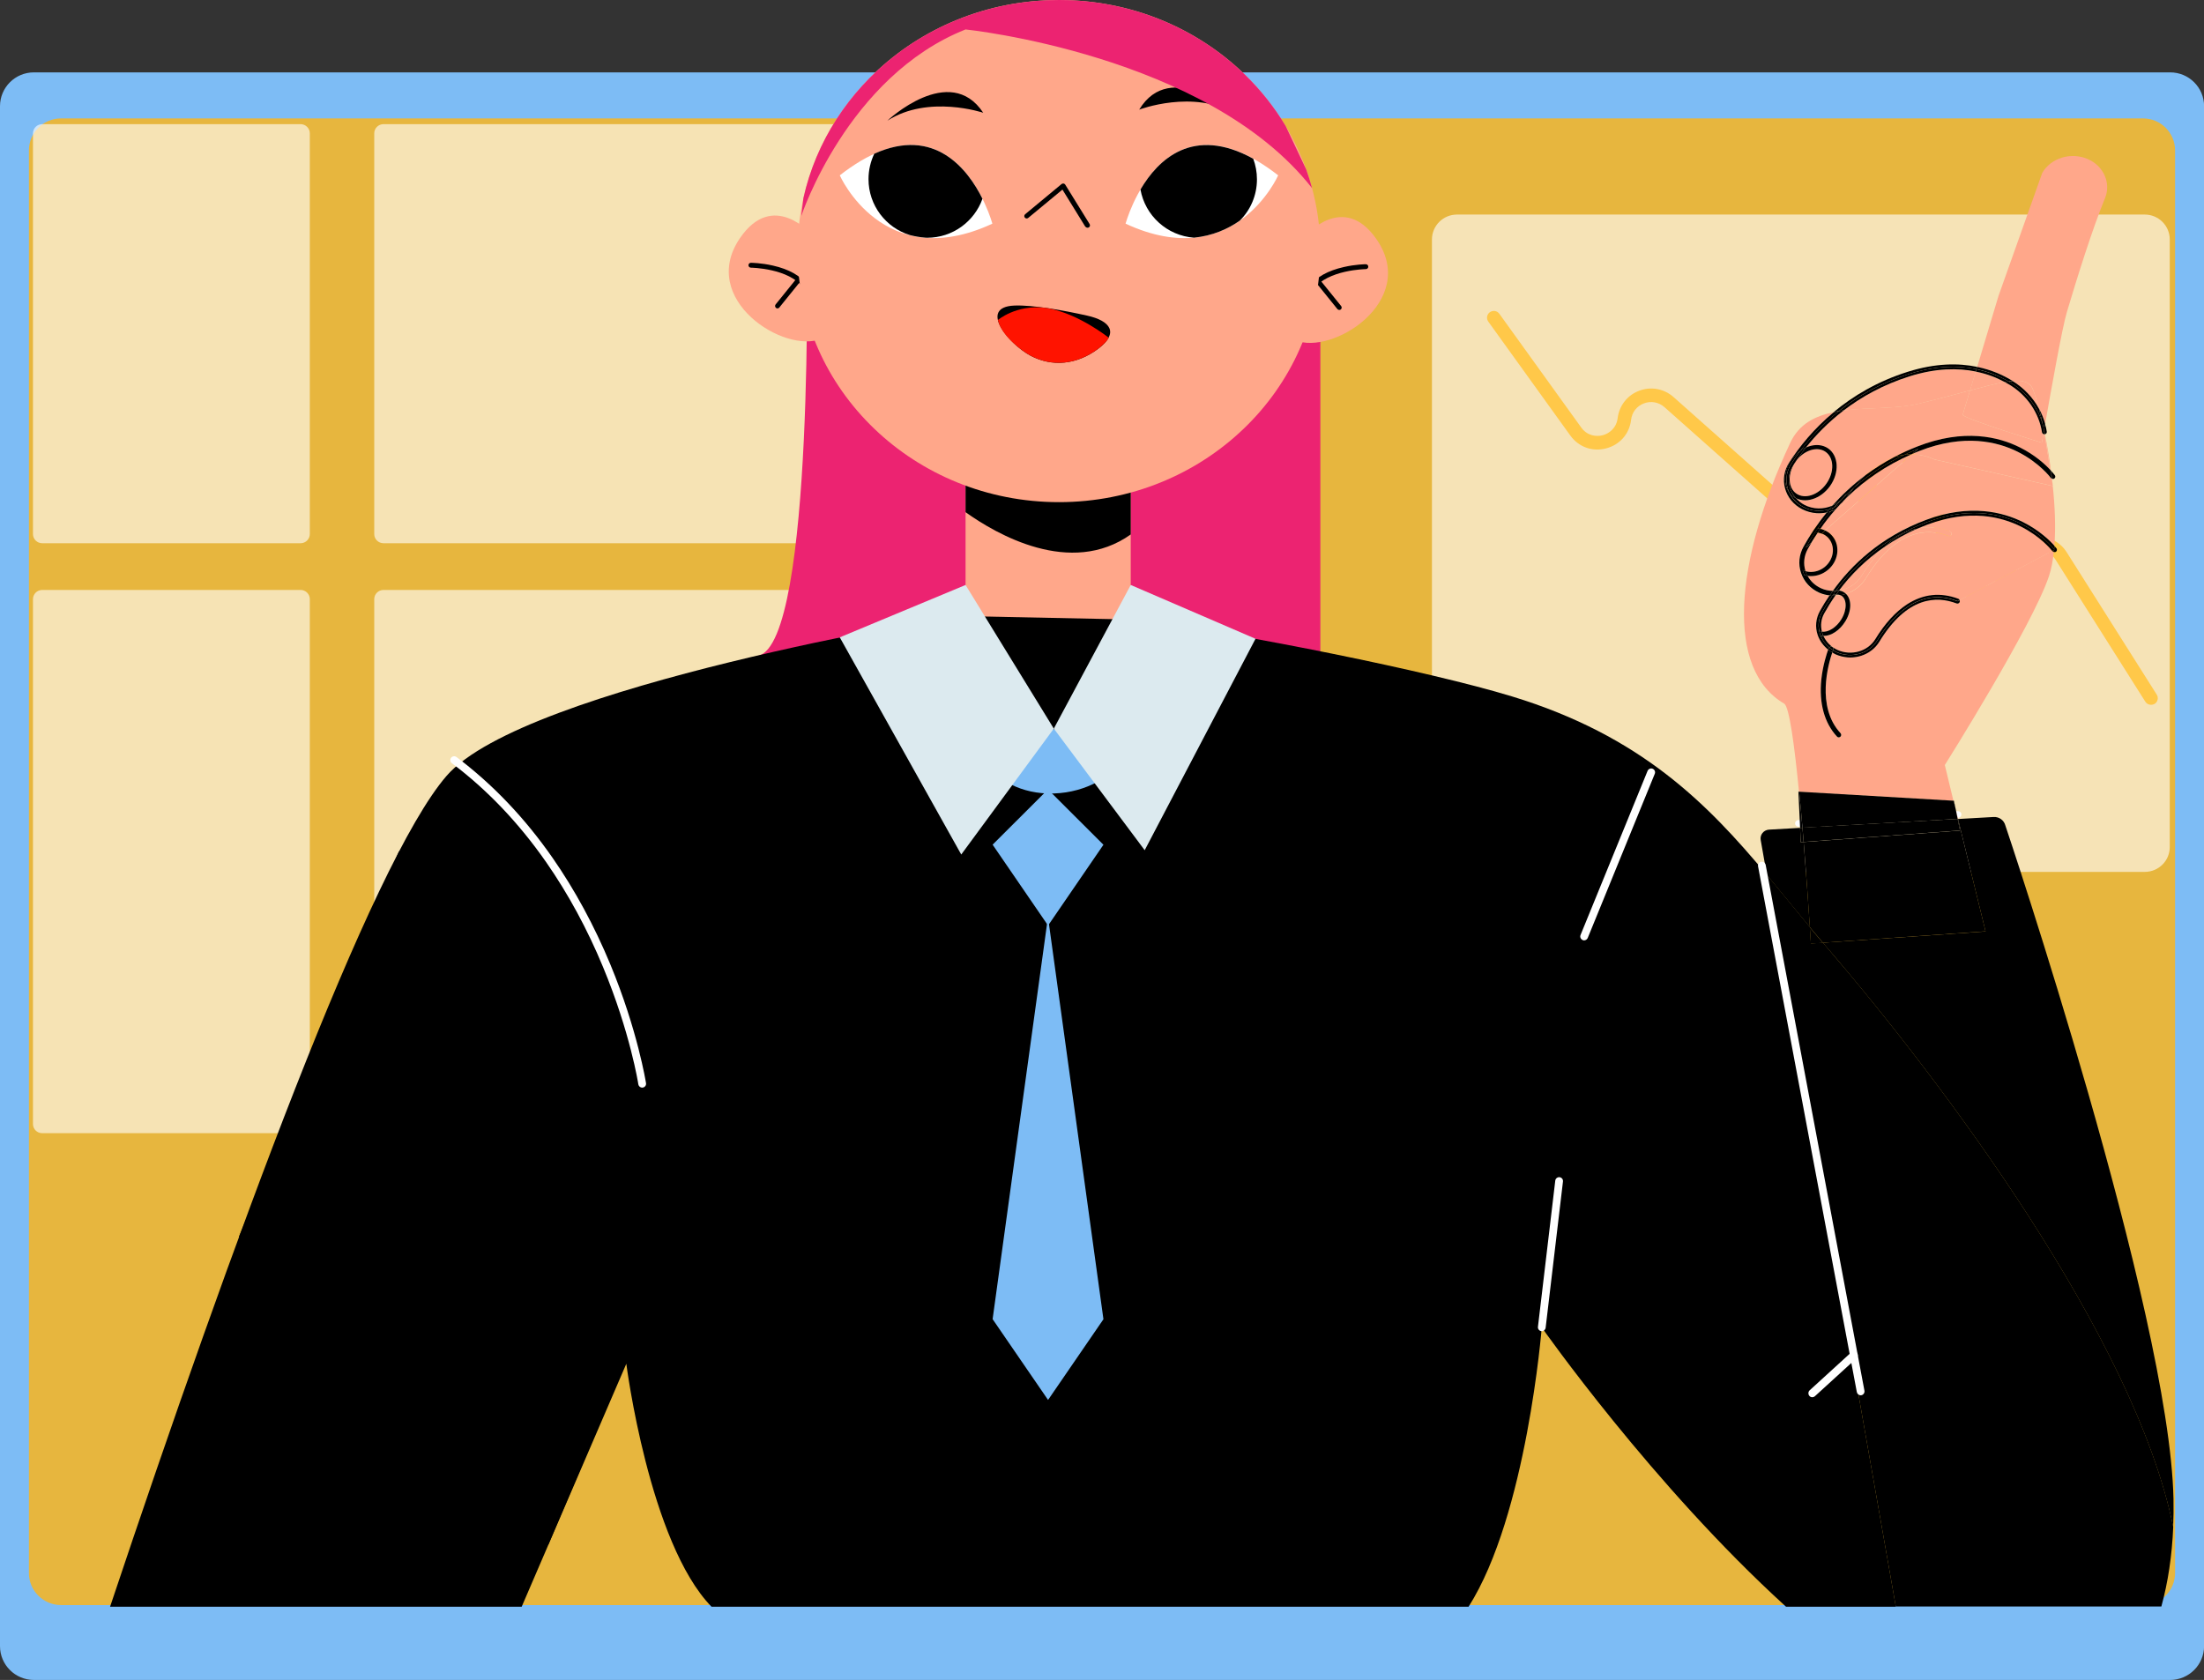 <svg xmlns="http://www.w3.org/2000/svg" xmlns:xlink="http://www.w3.org/1999/xlink" fill="none" height="231" viewBox="0 0 303 231" width="303"><rect x="0" y="0" width="303" height="231" fill="#333333" stroke="none"/><clipPath id="a"><path d="m0 0h303v231h-303z"></path></clipPath><g clip-path="url(#a)"><path d="m298.34 231h-293.68c-2.568 0-4.66-2.076-4.66-4.65v-211.749c0-2.563 2.08-4.65 4.66-4.65h293.691c2.569 0 4.661 2.076 4.661 4.65v211.76c-.012 2.563-2.092 4.639-4.672 4.639z" fill="#7dbcf5"></path><path d="m294.609 220.702h-286.218c-2.441 0-4.416-1.972-4.416-4.407v-195.606c0-2.435 1.976-4.407 4.416-4.407h286.218c2.441 0 4.416 1.972 4.416 4.407v195.606c0 2.435-1.975 4.407-4.416 4.407z" fill="#e7b63e"></path><path d="m294.853 119.889h-94.554c-1.894 0-3.44-1.53-3.44-3.432v-83.522c0-1.89 1.534-3.433 3.44-3.433h94.554c1.895 0 3.44 1.531 3.44 3.433v83.533c0 1.891-1.534 3.421-3.44 3.421z" fill="#fff" opacity=".62"></path><g fill="#fff" opacity=".61"><path d="m52.716 74.696h66.697c.697 0 1.266-.568 1.266-1.264v-55.097c0-.696-.569-1.264-1.266-1.264h-66.697c-.697 0-1.267.568-1.267 1.264v55.109c0 .684.57 1.252 1.267 1.252z"></path><path d="m5.799 74.696h35.527c.697 0 1.267-.568 1.267-1.264v-55.097c0-.696-.57-1.264-1.267-1.264h-35.527c-.697 0-1.267.568-1.267 1.264v55.109c0 .684.569 1.252 1.267 1.252z"></path><path d="m5.799 155.817h35.527c.697 0 1.267-.568 1.267-1.264v-72.168c0-.696-.57-1.264-1.267-1.264h-35.527c-.697 0-1.267.568-1.267 1.264v72.179c0 .696.569 1.253 1.267 1.253z"></path><path d="m52.716 155.817h66.697c.697 0 1.266-.568 1.266-1.264v-72.168c0-.696-.569-1.264-1.266-1.264h-66.697c-.697 0-1.267.568-1.267 1.264v72.179c0 .696.57 1.253 1.267 1.253z"></path></g><path d="m295.725 96.916c-.314 0-.616-.151-.79-.429l-12.377-19.576c-.57-.893-1.535-1.368-2.592-1.276-1.058.093-1.929.731-2.324 1.716l-.93 2.261c-.744 1.832-2.499 2.957-4.486 2.876-1.976-.081-3.638-1.345-4.23-3.236l-4.347-13.777c-.465-1.461-1.697-1.96-2.696-1.937-1 .023-2.22.568-2.627 2.041l-1.696 6.158c-.43 1.554-1.604 2.748-3.15 3.212-1.546.452-3.196.093-4.393-.974l-20.256-17.987c-.791-.696-1.848-.893-2.825-.522-.987.371-1.65 1.218-1.766 2.261-.232 1.937-1.557 3.444-3.452 3.931-1.894.487-3.777-.197-4.916-1.786l-11.261-15.644c-.302-.417-.209-.997.209-1.299.419-.301 1-.209 1.302.209l11.261 15.644c.814 1.137 2.057 1.299 2.94 1.067.884-.232 1.895-.963 2.069-2.354.209-1.716 1.337-3.166 2.964-3.769 1.615-.615 3.428-.278 4.718.87l20.257 17.987c.72.638 1.708.858 2.626.591.93-.278 1.627-.997 1.883-1.925l1.697-6.158c.557-2.029 2.277-3.363 4.381-3.398h.093c2.069 0 3.789 1.264 4.416 3.236l4.347 13.777c.43 1.368 1.592 1.89 2.533 1.937.942.035 2.139-.394 2.685-1.716l.93-2.261c.662-1.612 2.15-2.714 3.881-2.865 1.732-.151 3.394.661 4.323 2.134l12.378 19.576c.278.429.139 1.009-.291 1.276-.139.081-.314.128-.488.128z" fill="#ffc849"></path><path d="m110.894 32.228s1.174 56.083-6.636 57.938c-8.228 1.96 6.787 12.118 6.787 12.118l70.474-4.917v-62.844z" fill="#ec2371"></path><path d="m155.451 60.443h-22.708v41.854h22.708z" fill="#ffa78a"></path><path d="m111.568 32.228s-5.288-6.158-9.844.522c-5.752 8.443 6.148 15.992 11.239 13.812 5.101-2.203-1.395-14.334-1.395-14.334z" fill="#ffa78a"></path><path d="m110.708 39.696c.07 0 .139-.023.198-.07.151-.104.174-.313.069-.464-.929-1.252-2.51-2.145-4.718-2.644-1.616-.371-2.964-.383-3.022-.383-.186 0-.337.151-.337.336 0 .186.151.336.337.336.047 0 5.218.07 7.206 2.76.058.081.162.128.267.128z" fill="#000"></path><path d="m106.884 42.41c.093 0 .198-.046.256-.128l2.894-3.583c.116-.139.093-.348-.047-.464-.139-.116-.348-.093-.464.046l-2.894 3.583c-.116.139-.093.348.046.464.058.058.128.081.209.081z" fill="#000"></path><path d="m179.438 32.437s5.288-6.158 9.844.522c5.753 8.443-6.148 15.992-11.238 13.812-5.102-2.204 1.394-14.334 1.394-14.334z" fill="#ffa78a"></path><path d="m180.298 39.905c.105 0 .21-.046.268-.139 1.987-2.691 7.159-2.76 7.205-2.76.186 0 .337-.151.337-.336 0-.186-.151-.336-.337-.336-.058 0-1.394.011-3.021.383-2.209.499-3.801 1.392-4.719 2.644-.104.151-.081.359.07.464.058.058.128.081.197.081z" fill="#000"></path><path d="m184.122 42.619c.07 0 .151-.023.209-.07.14-.116.163-.325.047-.464l-2.894-3.583c-.116-.139-.326-.162-.465-.046s-.163.325-.046.464l2.893 3.583c.058.07.163.116.256.116z" fill="#000"></path><path d="m155.451 73.49c-8.286 5.88-18.49-.046-22.708-3.062v-8.222l12.377 1.426 10.331.557z" fill="#000"></path><path d="m145.585 69.048c19.845 0 35.934-15.457 35.934-34.524s-16.089-34.524-35.934-34.524c-19.846 0-35.935 15.457-35.935 34.524s16.089 34.524 35.935 34.524z" fill="#ffa78a"></path><path d="m149.513 31.312c.058 0 .116-.012.174-.046.163-.093.209-.301.105-.464l-3.347-5.416c-.047-.081-.14-.139-.233-.151s-.197.012-.267.07l-5.009 4.152c-.14.116-.163.325-.047.464.117.139.326.162.465.046l4.707-3.897 3.138 5.091c.093.093.209.151.314.151z" fill="#000"></path><path d="m136.427 30.755s-5.125-18.996-20.977-6.645c0 0 5.996 13.615 20.977 6.645z" fill="#fff"></path><path d="m135.172 15.505s-7.531-2.54-13.179 1.09c0 0 8.565-8.072 13.179-1.09z" fill="#000"></path><path d="m154.742 30.755s5.126-18.996 20.978-6.645c0 0-5.997 13.615-20.978 6.645z" fill="#fff"></path><path d="m156.614 15.076s7.426-2.841 13.202.557c0 .012-8.879-7.712-13.202-.557z" fill="#000"></path><path d="m135.067 27.334c-1.116 3.12-4.091 5.358-7.601 5.358-.081 0-.174 0-.255-.012-.756-.058-1.465-.186-2.139-.359-3.289-1.021-5.671-4.082-5.671-7.689 0-1.252.291-2.435.79-3.491 8.298-3.757 12.842 2.099 14.876 6.193z" fill="#000"></path><path d="m164.144 32.68c-3.707-.267-6.717-3.038-7.356-6.622 2.429-4.128 7.229-8.802 15.503-4.233.326.881.511 1.832.511 2.83 0 2.215-.894 4.233-2.359 5.683-1.65 1.16-3.742 2.087-6.299 2.343z" fill="#000"></path><path d="m110.452 27.23c3.487-15.563 17.886-27.23 35.133-27.23 13.318 0 24.951 6.97 31.157 17.314l2.836 5.996c.302.835.569 1.693.802 2.563-14.434-18.416-47.637-21.825-47.637-21.825-16.236 6.448-22.581 25.641-22.581 25.641z" fill="#ec2371"></path><path d="m139.448 42.016c2.511-.104 6.741.649 9.995 1.38 3.254.719 4.428 2.389 1.522 4.569-2.963 2.215-6.345 2.505-9.297.939-2.952-1.577-7.252-6.668-2.22-6.889z" fill="#000"></path><path d="m137.194 43.999s2.475-2.122 6.415-1.682c.163.023.314.046.476.07 4.254.777 8.321 4.036 8.333 4.047-.174.475-1.011 1.194-1.453 1.531-2.963 2.215-6.345 2.505-9.297.939-1.371-.742-4.033-2.83-4.474-4.905z" fill="#ff1300"></path><path d="m75.367 212.433 18.653-43.929-39.165-51.456-22 52.987z" fill="#000"></path><path d="m247.239 113.673c-.244 0-.441-.185-.453-.429-.012-.255.174-.464.43-.475l21.953-1.229c.244-.012.465.174.477.429.011.255-.174.464-.43.475l-21.953 1.229c-.012 0-.024 0-.024 0z" fill="#fff"></path><path d="m86.105 187.523s3.138 24.609 11.715 33.411h104.073c8.007-12.571 10.064-38.409 10.064-38.409s15.236 21.732 33.586 38.409h15.097l-17.723-100.615c-8.205-9.835-17.328-19.147-35.028-24.551-11.575-3.537-36.747-8.535-51.484-10.565l-25.149-.51s-59.143 9.614-69.858 21.987c-10.459 12.073-29.589 64.41-46.266 114.254h56.586z" fill="#000"></path><path d="m267.368 105.196s12.075-19.204 14.318-25.977c.325-.963.534-2.099.662-3.317-.069-.023-.139-.046-.186-.104 0 0-.023-.023-.035-.046l-12.748 6.773c.046.081.058.174.023.267-.07.174-.256.255-.43.186-2.731-1.055-6.799-.997-10.611 5.253-.906 1.473-2.626 2.273-4.346 2.169-.581-.035-1.151-.174-1.697-.429-.151-.07-.279-.162-.418-.243-.523 1.508-2.267 7.434 1.138 11.11.128.139.117.348-.023.475-.069.07-.162.093-.244.093-.081 0-.163-.046-.221-.104-1.743-1.879-2.487-4.581-2.161-7.828.197-1.983.732-3.572.941-4.117-.662-.533-1.174-1.218-1.441-2.018-.36-1.102-.256-2.261.302-3.282.384-.684.825-1.415 1.325-2.157-.5-.058-.988-.174-1.453-.383-1.208-.545-2.092-1.519-2.498-2.725-.395-1.194-.268-2.482.348-3.607.802-1.45 1.848-3.062 3.185-4.685-.454.093-.907.128-1.372.093-.697-.046-1.383-.232-2.022-.568-1.174-.626-1.999-1.647-2.324-2.876-.314-1.194-.116-2.435.569-3.502 1.383-2.145 3.382-4.662 6.148-6.97-2.58.522-4.765 1.624-5.973 4.198-7.764 16.572-8.879 31.173-.837 35.881.697.406 1.418 5.81 2.034 12.118l21.232 1.241z" fill="#ffa78a"></path><path d="m269.193 112.607-.314-1.276.255 1.276z" fill="#ffa78a"></path><path d="m251.563 77.143c.813-1.345.43-2.992-.849-3.665-.093-.046-.186-.07-.279-.104l-1.429 1.264c-.175.29-.337.568-.488.847-.535.951-.64 2.041-.314 3.05 1.209.359 2.638-.197 3.359-1.392z" fill="#ffa78a"></path><path d="m282.209 66.741c-.035-.301-.07-.615-.105-.916-.023-.012-.035-.023-.046-.023z" fill="#ffa78a"></path><path d="m256.478 65.337c1.198-.893 2.522-1.74 3.987-2.505-1.511.499-2.848 1.426-3.987 2.505z" fill="#ffa78a"></path><path d="m262.847 62.473-11.924 10.472c.035.012.058.023.093.035 1.569.823 2.057 2.818 1.081 4.442-.779 1.287-2.243 1.948-3.603 1.751.407.742 1.035 1.334 1.848 1.705.512.232 1.069.348 1.616.371 2.533-3.537 6.566-7.434 12.83-9.776 6.032-2.25 10.576-1.079 13.33.313 2.324 1.171 3.754 2.632 4.312 3.27.197-2.517.081-5.381-.221-8.222l-16.247-3.642c-1.081-.499-2.127-.707-3.115-.719z" fill="#ffa78a"></path><path d="m281.872 64.618c.035.035.058.07.093.093-.233-1.751-.523-3.456-.837-5.01-.012 0-.012.012-.012.012z" fill="#ffa78a"></path><path d="m276.689 52.383c1.522-.128 2.428.186 2.824 1.218.244.649.523 1.542.801 2.586.361.661.651 1.369.849 2.099.779-4.442 2.347-13.267 2.987-15.378 1.383-4.65 3.509-11.469 5.241-15.656.86-2.087-.198-4.453-2.394-5.393-2.301-.974-5.021-.151-6.229 1.902l-6.009 16.897-2.94 9.799c1.976.406 3.58 1.137 4.811 1.89.012 0 .035.023.059.035z" fill="#ffa78a"></path><path d="m280.303 56.187c-.279-1.044-.546-1.937-.802-2.586-.395-1.032-1.302-1.357-2.824-1.218 1.557.963 2.801 2.285 3.626 3.804z" fill="#ffa78a"></path><path d="m270.843 53.682.779-2.586c-2.441-.499-5.463-.475-9.089.661-3.649 1.148-6.636 2.818-9.065 4.685 3.371-.429 7.183-.185 10.321-.928 2.754-.673 5.078-1.299 7.054-1.832z" fill="#ffa78a"></path><path d="m282.22 66.833-.011-.093c0 .035.011.058.011.093z" fill="#ffa78a"></path><path d="m281.942 65.732c-.012-.023-1.581-2.122-4.579-3.618-2.766-1.38-7.357-2.517-13.528-.093-.314.128-.616.255-.918.383l-.07.058c.988.012 2.034.232 3.126.719l16.247 3.641c0-.035-.011-.058-.011-.093l-.151-.951c-.035 0-.082-.012-.116-.046z" fill="#ffa78a"></path><path d="m280.919 59.678c-.128.742-.209 1.194-.209 1.194s-9.972-3.062-10.89-3.804l1.011-3.386c-1.975.533-4.3 1.16-7.054 1.821-3.138.742-6.961.499-10.32.928-2.139 1.635-3.847 3.409-5.195 5.114.941-.417 1.952-.475 2.789-.035 1.569.823 1.906 3.073.744 4.998-1.151 1.902-3.335 2.795-4.904 2.018.313.348.685.661 1.127.893 1.232.649 2.673.649 3.882.104 1.266-1.438 2.777-2.853 4.555-4.175 1.151-1.079 2.487-2.018 3.986-2.505.988-.522 2.023-.997 3.138-1.438 6.415-2.517 11.215-1.322 14.097.128 2.069 1.044 3.452 2.319 4.184 3.096l-.767-4.905c-.058.012-.116-.023-.174-.046z" fill="#ffa78a"></path><path d="m247.146 67.993c1.279.673 3.126-.128 4.114-1.774.988-1.647.767-3.549-.511-4.221-1.139-.591-2.719-.035-3.754 1.264-.151.22-.302.441-.441.661-.884 1.612-.651 3.421.592 4.071z" fill="#ffa78a"></path><path d="m275.608 52.534c-1.081-.58-2.418-1.125-3.998-1.438l-.779 2.586c1.941-.522 3.522-.928 4.777-1.148z" fill="#ffa78a"></path><path d="m269.82 57.069c.93.742 10.89 3.804 10.89 3.804s.081-.452.209-1.194c-.093-.046-.175-.116-.186-.232-.419-2.691-2.046-5.068-4.463-6.541-.209-.128-.43-.255-.662-.371-1.255.22-2.836.626-4.777 1.148z" fill="#ffa78a"></path><path d="m281.128 59.713c.174-.035.291-.197.256-.371-.058-.359-.128-.707-.233-1.055-.058.313-.104.603-.151.87.047.186.093.371.128.557z" fill="#000"></path><path d="m262.429 51.433c3.672-1.16 6.752-1.194 9.285-.673l.093-.313c-2.545-.533-5.706-.522-9.483.661-4.219 1.322-7.566 3.34-10.215 5.543.232-.046.453-.093.685-.128 2.534-2.018 5.707-3.85 9.635-5.091z" fill="#000"></path><path d="m281.012 59.168c.011.081.035.151.046.232l.047.325c.011 0 .011-.012.011-.012-.023-.185-.069-.371-.104-.545 0-.012 0-.012 0 0z" fill="#000"></path><path d="m245.961 63.621c-.686 1.067-.883 2.308-.57 3.502.326 1.229 1.151 2.261 2.325 2.876.639.336 1.325.522 2.022.568.465.035.918-.012 1.371-.093.116-.151.244-.29.372-.441-1.162.348-2.464.278-3.603-.325-.883-.464-1.522-1.171-1.894-1.972-.779-1.067-.779-2.737.116-4.233.384-.626.872-1.137 1.418-1.519 1.325-1.763 3.057-3.676 5.288-5.451-.232.035-.465.081-.686.128-2.777 2.296-4.776 4.801-6.159 6.958z" fill="#000"></path><path d="m281.012 59.156c.046-.267.093-.557.151-.87-.198-.731-.488-1.438-.848-2.099.232.881.464 1.879.697 2.969z" fill="#000"></path><path d="m276.142 52.453c.186-.023.372-.046.547-.07-.024-.012-.047-.035-.07-.046-1.232-.754-2.836-1.484-4.812-1.89l-.093.313c1.744.359 3.208.986 4.428 1.693z" fill="#000"></path><path d="m281.012 59.168c0-.012 0-.012 0 0-.233-1.09-.465-2.087-.697-2.969-.837-1.531-2.069-2.841-3.626-3.804-.175.012-.361.035-.547.07.105.058.198.116.302.174 2.441 1.473 4.08 3.862 4.568 6.529z" fill="#000"></path><path d="m262.533 51.746c3.615-1.137 6.648-1.16 9.089-.661l.092-.325c-2.533-.522-5.613-.487-9.285.673-3.94 1.241-7.101 3.085-9.623 5.091.221-.035.442-.07.662-.093 2.429-1.855 5.416-3.537 9.065-4.685z" fill="#000"></path><path d="m248.041 69.408c-.441-.232-.813-.545-1.127-.893-.023-.012-.035-.012-.058-.023-.361-.185-.639-.452-.86-.765.383.8 1.011 1.508 1.894 1.972 1.139.603 2.429.673 3.603.325.139-.174.29-.336.441-.51-1.22.545-2.673.545-3.893-.104z" fill="#000"></path><path d="m246.635 63.783c-.023.046-.047.093-.07.139.14-.22.279-.429.442-.661-.14.162-.256.336-.372.522z" fill="#000"></path><path d="m281.105 59.724-.047-.325c-.011-.081-.035-.151-.046-.232-.035.186-.058.359-.093.51.058.023.116.058.186.046z" fill="#000"></path><path d="m253.468 56.431c-.22.023-.441.058-.662.093-2.231 1.774-3.975 3.688-5.288 5.451.244-.174.5-.325.756-.441 1.348-1.693 3.056-3.467 5.194-5.103z" fill="#000"></path><path d="m275.608 52.534c.186-.035.36-.058.534-.081-1.22-.707-2.696-1.322-4.428-1.682l-.092.325c1.568.313 2.905.847 3.986 1.438z" fill="#000"></path><path d="m276.27 52.905c2.417 1.473 4.033 3.85 4.463 6.541.023.116.093.185.186.232.023-.162.058-.325.093-.51-.488-2.667-2.127-5.056-4.568-6.541-.092-.058-.197-.116-.302-.174-.174.023-.348.046-.534.081.232.128.453.243.662.371z" fill="#000"></path><path d="m249.889 73.235c-.314.475-.616.939-.895 1.403l1.43-1.264c-.163-.07-.349-.116-.535-.139z" fill="#ffa78a"></path><path d="m254.189 68.132c.07.116.093.244.012.359-.488.684-1.139 1.218-1.883 1.566-.779.893-1.476 1.774-2.08 2.644.232.046.453.128.674.232l11.924-10.472c-.024 0-.059 0-.082 0-3.51 1.542-6.322 3.549-8.565 5.671z" fill="#ffa78a"></path><path d="m262.847 62.473.07-.058c-.047.023-.105.046-.151.07.035-.012.058-.012.081-.012z" fill="#ffa78a"></path><path d="m253.48 68.828c-.058.058-.116.116-.174.174-.337.348-.674.707-.976 1.055.743-.348 1.394-.881 1.882-1.566.082-.116.058-.255-.011-.359-.256.232-.488.464-.721.696z" fill="#ffa78a"></path><path d="m253.48 68.828c-.058.058-.116.116-.174.174.07-.046.116-.116.174-.174z" fill="#ffa78a"></path><path d="m282.418 65.801c.151-.104.186-.313.07-.464-.023-.023-.209-.267-.523-.615.046.371.093.731.139 1.102.105.035.221.046.314-.023z" fill="#000"></path><path d="m282.058 65.801c.011.012.035.023.046.023-.046-.371-.093-.742-.139-1.102-.035-.035-.058-.058-.093-.093z" fill="#000"></path><path d="m254.886 67.042c1.906-1.658 4.196-3.224 6.938-4.511-.464.058-.929.162-1.371.301-1.464.765-2.777 1.612-3.986 2.505-.57.545-1.104 1.125-1.581 1.705z" fill="#000"></path><path d="m250.354 80.889c-.814-.371-1.453-.963-1.848-1.705-.139-.023-.291-.046-.43-.081-.105-.232-.198-.475-.256-.719.128.07.256.104.395.151-.325-1.009-.22-2.087.314-3.05.151-.278.314-.557.488-.847l-.778.684c.372-.673.802-1.38 1.29-2.122.069-.104.139-.197.209-.301.035-.058.081-.116.116-.174.023-.023.035-.058.058-.081.523-.754 1.116-1.531 1.767-2.308-.175.058-.361.104-.547.139-1.336 1.635-2.382 3.236-3.184 4.685-.627 1.125-.755 2.412-.348 3.607.406 1.218 1.29 2.18 2.498 2.725.465.209.965.325 1.453.383.139-.209.279-.417.43-.626-.57-.012-1.116-.128-1.627-.359z" fill="#000"></path><path d="m253.666 68.109c.047-.07.116-.104.198-.128.325-.313.674-.626 1.034-.939.476-.58 1.011-1.16 1.58-1.705-1.778 1.322-3.277 2.748-4.555 4.175.418-.185.813-.441 1.162-.754.058-.058.116-.116.163-.174.151-.139.29-.302.418-.475z" fill="#000"></path><path d="m277.688 61.522c-2.894-1.45-7.682-2.644-14.097-.128-1.116.441-2.15.916-3.138 1.438.442-.139.895-.244 1.371-.302.616-.29 1.232-.568 1.895-.823l-.79.696c.302-.128.604-.267.918-.383 6.171-2.424 10.761-1.287 13.527.093 2.999 1.496 4.568 3.595 4.579 3.618.023.035.07.046.116.07l-.186-1.171c-.732-.789-2.115-2.064-4.195-3.108z" fill="#000"></path><path d="m252.132 69.79c-.209.093-.43.174-.651.244-.128.151-.244.29-.372.441.186-.035.372-.081.546-.139.163-.186.314-.359.477-.545z" fill="#000"></path><path d="m253.085 68.758c-.349.313-.732.568-1.162.754-.151.174-.302.336-.442.51.221-.07.442-.139.651-.243.302-.336.616-.673.953-1.021z" fill="#000"></path><path d="m253.248 68.585c.197-.197.395-.406.604-.603-.07.023-.151.058-.198.128-.116.174-.255.336-.406.475z" fill="#000"></path><path d="m249.517 73.2c-.488.742-.918 1.45-1.29 2.122l.779-.684c.267-.452.569-.928.895-1.403-.14-.012-.256-.035-.384-.035z" fill="#000"></path><path d="m252.33 70.069c-.221.104-.442.197-.663.267-.662.777-1.243 1.554-1.766 2.308.116.012.244.046.36.07.593-.87 1.29-1.763 2.069-2.644z" fill="#000"></path><path d="m254.131 68.039c.035.023.035.058.058.093 2.231-2.122 5.055-4.128 8.577-5.659-.326 0-.639.023-.942.058-2.742 1.287-5.032 2.853-6.938 4.511-.267.336-.523.673-.755.997z" fill="#000"></path><path d="m249.715 72.887c.035-.058.081-.116.116-.174-.035.07-.07.128-.116.174z" fill="#000"></path><path d="m261.824 62.531c.314-.035.628-.058.942-.058.046-.023.104-.046.151-.07l.79-.696c-.651.255-1.267.533-1.883.823z" fill="#000"></path><path d="m253.864 67.993c.093-.023.186-.012.267.046.232-.325.488-.661.755-.986-.348.301-.697.615-1.022.939z" fill="#000"></path><path d="m253.248 68.585c-.058.058-.117.116-.163.174.058-.046.116-.116.163-.174z" fill="#000"></path><path d="m253.306 69.002c-.349.325-.756.58-1.174.777-.163.186-.314.36-.465.545.233-.07.453-.162.663-.267.313-.348.639-.696.976-1.055z" fill="#000"></path><path d="m253.933 68.306c-.139.197-.29.359-.453.522.233-.232.465-.464.709-.696-.023-.035-.023-.07-.058-.093-.058.081-.128.174-.198.267z" fill="#000"></path><path d="m253.48 68.828c.163-.162.314-.336.453-.522.058-.093.128-.174.198-.267-.081-.058-.174-.07-.267-.046-.21.197-.407.394-.605.603-.058.058-.104.116-.162.174-.337.348-.651.684-.953 1.032.43-.197.825-.464 1.173-.777.047-.081.105-.139.163-.197z" fill="#000"></path><path d="m255.921 79.184c1.011-1.647 2.103-3.004 3.254-4.059-2.731 1.856-4.8 4.001-6.334 6.054h.035c1.22-.186 2.371-.881 3.045-1.995z" fill="#ffa78a"></path><path d="m250.784 84.368c-.43.777-.523 1.647-.314 2.493.837.139 1.987-.568 2.685-1.728.79-1.322.755-2.818-.093-3.259-.012-.012-.035-.012-.058-.012-.233.035-.465.058-.698.07-.592.835-1.092 1.658-1.522 2.435z" fill="#ffa78a"></path><path d="m277.827 72.388c-2.638-1.322-6.996-2.447-12.795-.278-.488.185-.953.371-1.406.568 1.453-.313 2.94-.185 4.463.394.174.07.255.255.197.429-.07.174-.256.255-.43.197-2.882-1.09-7.194-.974-11.354 5.845-.628 1.032-1.616 1.763-2.72 2.122.791.777.791 2.308-.069 3.746-.767 1.287-1.976 2.053-3.022 2.041.372.835 1.034 1.519 1.929 1.925 1.883.858 4.172.209 5.207-1.484 1.313-2.145 2.789-3.757 4.369-4.79 2.22-1.438 4.591-1.682 7.043-.731.081.035.128.093.163.162l12.749-6.773c-.175-.232-1.639-2.018-4.324-3.375z" fill="#ffa78a"></path><path d="m255.921 79.184c-.674 1.102-1.813 1.798-3.057 2.006.174.035.349.081.5.162s.29.186.407.301c1.104-.371 2.08-1.09 2.719-2.122 4.161-6.819 8.472-6.947 11.354-5.845.175.07.361-.023.43-.197.07-.174-.023-.359-.197-.429-1.523-.58-3.01-.696-4.463-.394-1.65.719-3.126 1.554-4.451 2.458-1.139 1.067-2.231 2.412-3.242 4.059z" fill="#ffa78a"></path><path d="m253.015 81.851c-.174-.081-.372-.104-.581-.093-.035.058-.081.116-.116.162.232-.012.465-.035.697-.07z" fill="#ffa78a"></path><g fill="#000"><path d="m282.441 75.589-.058.035c-.011.093-.011.186-.023.278.093.023.197.023.29-.035.152-.116.175-.325.07-.464-.011-.023-.116-.139-.279-.325-.011.162-.035.313-.046.464.035.023.046.046.046.046z"></path><path d="m258.094 88.056c-1.116 1.832-3.58 2.54-5.625 1.612-.163-.07-.302-.174-.442-.255-.023.046-.058.139-.116.313.14.081.267.174.419.243.546.244 1.127.383 1.696.429 1.732.116 3.452-.684 4.347-2.169 3.812-6.251 7.879-6.297 10.61-5.253.175.07.361-.023.43-.185.035-.093.024-.186-.023-.267l-.29.151c-5.288-2.041-9.007 2.122-11.006 5.381z"></path><path d="m282.151 75.751c.011.012.035.035.035.046.046.058.116.093.186.104.011-.093.011-.185.023-.278z"></path><path d="m278.13 71.797c-2.755-1.38-7.299-2.563-13.33-.313-6.264 2.343-10.297 6.228-12.831 9.776.14 0 .279-.012.419-.012.023-.035.046-.058.058-.093 2.475-3.363 6.403-7.097 12.47-9.359 10.878-4.059 16.898 3.004 17.479 3.723.011-.151.035-.301.046-.464-.558-.638-1.999-2.099-4.311-3.259z"></path><path d="m251.493 89.042c-.546-.452-.965-1.009-1.209-1.635h-.011c0-.012-.012-.023-.012-.046-.035-.093-.058-.197-.081-.301-.035-.116-.082-.232-.105-.348l.012.012c-.163-.835-.047-1.716.395-2.517.395-.719.86-1.484 1.406-2.285-.035 0-.07 0-.105 0-.093-.012-.174-.035-.267-.046-.5.742-.953 1.473-1.325 2.157-.558 1.02-.674 2.18-.302 3.282.267.789.779 1.484 1.441 2.018.047-.116.081-.209.081-.22.024-.035.059-.046.082-.07z"></path><path d="m251.9 81.921c.023-.035.046-.058.069-.093.128-.197.279-.383.419-.58-.14.012-.279.023-.419.012-.151.209-.29.417-.43.626.093.012.175.035.268.046.023-.012.058-.012.093-.012z"></path><path d="m282.441 75.589s-.023-.023-.046-.07c0 .035-.012.07-.012.093z"></path><path d="m262.185 83.092c-1.592 1.032-3.057 2.644-4.37 4.79-1.034 1.693-3.312 2.343-5.207 1.484-.894-.406-1.545-1.09-1.929-1.925-.128 0-.267-.012-.395-.046.244.626.651 1.183 1.209 1.635.093-.104.221-.162.36-.104.174.07.256.267.186.429 0 0-.012.035-.012.046.151.093.291.186.442.255 2.057.928 4.509.22 5.625-1.612 1.999-3.27 5.718-7.422 11.017-5.393l.291-.151c-.035-.07-.093-.128-.163-.162-2.475-.928-4.846-.673-7.054.754z"></path><path d="m250.273 87.36c-.035-.093-.059-.197-.082-.301.023.104.035.209.082.301z"></path><path d="m282.395 75.519c-.581-.731-6.613-7.782-17.479-3.723-6.067 2.261-9.995 5.996-12.47 9.359.128 0 .255.012.383.035 1.534-2.053 3.603-4.198 6.334-6.054.477-.441.953-.835 1.453-1.16.976-.649 1.975-1.079 2.998-1.287.453-.197.93-.383 1.406-.568 5.8-2.169 10.158-1.044 12.796.278 2.696 1.357 4.149 3.143 4.323 3.363l.244-.128c.012-.046.012-.081.012-.116z"></path><path d="m250.47 86.85c-.209-.847-.116-1.716.314-2.493s.93-1.6 1.522-2.447c-.139 0-.267.012-.406 0-.547.8-1.012 1.566-1.407 2.285-.441.812-.557 1.693-.395 2.517.012.012.023.012.035.023.105.07.221.104.337.116z"></path><path d="m260.627 73.966c-.499.325-.976.731-1.452 1.16 1.325-.905 2.801-1.74 4.451-2.459-1.023.232-2.022.649-2.999 1.299z"></path><path d="m252.434 81.747c-.151.012-.302.023-.465.07-.023.035-.046.058-.069.093.139.012.267 0 .406 0 .047-.046.082-.104.128-.162z"></path><path d="m251.807 66.497c1.162-1.925.825-4.175-.744-4.998-.837-.441-1.848-.383-2.789.035-.465.592-.884 1.16-1.267 1.728 1.034-1.287 2.615-1.856 3.754-1.264 1.278.673 1.51 2.563.511 4.221-.999 1.658-2.847 2.447-4.114 1.774-1.244-.649-1.476-2.458-.581-4.082-.012.023-.023.046-.047.058-.581.904-.755 1.96-.488 2.969.151.591.465 1.113.86 1.566 1.569.789 3.754-.093 4.905-2.006z"></path><path d="m246.24 63.795c.372-.58.802-1.194 1.267-1.821-.547.383-1.046.893-1.418 1.519-.895 1.496-.895 3.166-.117 4.233-.569-1.218-.522-2.679.268-3.931z"></path><path d="m246.844 68.492c.023.011.035.011.058.023-.407-.452-.709-.974-.86-1.565-.267-1.021-.093-2.076.488-2.969.012-.023.024-.046.047-.058.023-.046.046-.093.07-.139.116-.186.232-.359.36-.522.383-.557.802-1.137 1.267-1.728-.256.116-.512.267-.756.441-.476.626-.906 1.241-1.267 1.821-.801 1.241-.836 2.702-.267 3.931.221.313.511.58.86.765z"></path><path d="m253.073 81.863c.849.441.884 1.937.093 3.259-.697 1.16-1.848 1.867-2.684 1.728.023.093.035.174.058.267.035.116.104.22.151.325 1.046.012 2.243-.754 3.022-2.041.86-1.438.86-2.969.069-3.746-.244.081-.499.139-.767.185.012.012.035.012.058.023z"></path><path d="m252.864 81.19c-.012 0-.023 0-.035 0 0 0 0 .011-.011.011.023 0 .034 0 .046-.011z"></path><path d="m253.375 81.364c-.162-.081-.325-.139-.499-.162-.012 0-.023.012-.047.012-.139.186-.267.371-.395.545.209-.012.407.012.581.093.256-.046.512-.104.767-.186-.128-.128-.255-.22-.407-.301z"></path><path d="m252.446 81.156c-.023.035-.047.058-.07.093.035-.035.047-.07.07-.093z"></path><path d="m250.284 87.406c0-.011-.011-.023-.011-.046 0 .011 0 .034.011.046z"></path><path d="m250.087 86.711c.023.116.069.232.104.348-.035-.116-.058-.22-.081-.336-.023 0-.023-.012-.023-.012z"></path><path d="m251.969 81.828c.128-.197.279-.383.419-.58-.151.186-.291.383-.419.58z"></path><path d="m250.47 86.85c-.116-.023-.232-.058-.337-.116-.012-.012-.023-.012-.035-.023.023.116.047.232.082.336.023.104.046.197.081.301 0 .012.012.023.023.046.128.023.256.035.395.046-.046-.116-.116-.209-.151-.325-.023-.081-.035-.174-.058-.267z"></path><path d="m252.829 81.202s0-.012.012-.012c-.128-.023-.256-.035-.384-.035-.023.035-.046.058-.058.093.128-.012.279-.023.43-.046z"></path><path d="m252.829 81.202c-.151.023-.29.035-.441.035-.14.197-.279.394-.419.58.163-.046.314-.07.465-.07.128-.174.256-.359.395-.545z"></path><path d="m250.714 73.478c1.279.673 1.65 2.319.849 3.665-.721 1.206-2.15 1.751-3.359 1.392v.023c.07.22.174.429.29.626 1.36.197 2.824-.464 3.603-1.751.976-1.624.488-3.618-1.081-4.442-.035-.012-.058-.023-.093-.035l-.488.429c.093.023.186.046.279.093z"></path><path d="m249.889 73.235c.186.023.372.07.546.139l.488-.429c-.22-.104-.441-.174-.674-.232-.128.174-.244.348-.36.522z"></path><path d="m249.889 72.643c-.023.023-.035.058-.058.081.023-.035.046-.058.058-.081z"></path><path d="m248.204 78.523c-.128-.046-.267-.081-.395-.151.058.244.151.487.255.719.14.035.279.058.43.081-.104-.197-.209-.406-.29-.626.011 0 .011-.012 0-.023z"></path><path d="m249.517 73.2c.07-.104.14-.197.209-.301-.081.093-.151.197-.209.301z"></path><path d="m250.249 72.713c-.116-.023-.232-.058-.36-.07-.023.023-.035.058-.058.081-.035.058-.081.116-.116.174-.07.104-.128.197-.198.301.128 0 .244.023.372.046.116-.186.232-.359.36-.533z"></path><path d="m247.344 108.861-.105-.012c.093 1.879.175 3.572.233 4.975l.325-.023c-.139-1.658-.29-3.328-.453-4.94z"></path><path d="m268.623 110.102h-.046l.302 1.229z"></path><path d="m269.134 112.607-.255-1.276-.302-1.229-21.233-1.241c.163 1.612.314 3.282.453 4.952z"></path><path d="m247.96 115.784-.407.035c-.023-.557-.046-1.229-.081-1.983l-4.277.243c-.732.047-1.267.708-1.139 1.427l.848 4.813c1.988 2.377 3.917 4.789 5.916 7.19-.175-2.575-.477-7.005-.86-11.725z"></path><path d="m297.131 220.922c.918-3.316 1.476-7.016 1.639-10.982-5.3-26-31.751-61.244-47.742-79.834-.14-.162-.279-.324-.407-.487l-1.662.116s-.046-.846-.139-2.261c-1.988-2.401-3.928-4.813-5.916-7.19l17.723 100.615h36.504z"></path><path d="m250.61 129.631c.139.162.278.325.406.487 15.992 18.578 42.443 53.833 47.742 79.834.058-1.253.07-2.54.047-3.851-.523-25.583-23.104-92.567-23.104-92.567-.186-.742-.86-1.24-1.627-1.194l-4.893.278 3.789 15.459z"></path><path d="m269.46 114.207-21.5 1.577c.383 4.72.685 9.162.848 11.713.593.719 1.197 1.427 1.802 2.134l22.36-1.566-3.789-15.458h-.058z"></path><path d="m248.948 129.758 1.662-.115c-.605-.708-1.209-1.427-1.802-2.134.093 1.391.14 2.249.14 2.249z"></path><path d="m247.96 115.784c-.058-.649-.105-1.31-.163-1.971l-.325.023c.035.754.058 1.426.081 1.983z"></path><path d="m269.134 112.607-21.337 1.194c.058.661.116 1.322.163 1.972l21.5-1.578z"></path><path d="m250.389 93.46c-.326 3.236.418 5.949 2.161 7.828.058.069.14.104.221.104.093 0 .175-.023.244-.093.14-.127.14-.336.023-.475-3.405-3.665-1.661-9.602-1.138-11.11-.198-.116-.396-.243-.57-.383-.197.557-.732 2.146-.941 4.128z"></path><path d="m251.493 89.041c-.023.023-.058.035-.082.081 0 .012-.034.104-.081.22.174.139.372.267.57.383.058-.174.093-.267.116-.313-.186-.116-.361-.232-.523-.371z"></path><path d="m252.039 89.366c.07-.174-.012-.359-.186-.429-.139-.058-.267 0-.36.104.163.139.337.255.523.371.011-.012.011-.046.023-.046z"></path></g><path d="m132.359 100.58 25.649-.661s-3.916 8.884-13.121 9.185c-9.216.302-12.528-8.524-12.528-8.524z" fill="#7dbcf5"></path><path d="m132.743 80.436 12.133 19.75-12.726 17.314-16.7-29.862z" fill="#dceaef"></path><path d="m157.369 116.909-12.493-16.723 10.575-19.75 17.154 7.399z" fill="#dceaef"></path><path d="m88.29 149.555c.023 0 .058-.001.081-.012.291-.046.488-.313.442-.603-.012-.07-1.151-7.271-4.904-16.329-2.208-5.323-4.881-10.251-7.938-14.647-3.824-5.497-8.275-10.159-13.214-13.87-.233-.174-.57-.127-.744.105s-.128.568.105.742c4.846 3.641 9.204 8.211 12.97 13.615 3.01 4.325 5.648 9.173 7.821 14.426 3.719 8.953 4.846 16.051 4.846 16.12.046.267.279.453.535.453z" fill="#fff"></path><path d="m217.778 129.306c.21 0 .407-.127.5-.336l9.216-22.568c.116-.278-.023-.58-.29-.696-.268-.116-.582.024-.698.29l-9.216 22.568c-.116.278.023.58.291.696.069.035.139.046.197.046z" fill="#fff"></path><path d="m255.804 191.86c.035 0 .059 0 .093-.011.291-.058.477-.348.419-.638l-13.574-72.273c-.058-.301-.337-.487-.628-.44-.29.058-.476.348-.418.638l13.574 72.272c.058.267.279.452.534.452z" fill="#fff"></path><path d="m249.157 192.127c.128 0 .244-.046.349-.139l5.717-5.219c.221-.197.244-.545.047-.777-.198-.232-.535-.243-.756-.046l-5.717 5.218c-.221.198-.244.546-.047.777.105.128.256.186.407.186z" fill="#fff"></path><path d="m211.956 183.047c.267 0 .5-.198.534-.476l2.383-20.109c.035-.29-.174-.557-.465-.592-.29-.034-.558.174-.593.464l-2.382 20.11c-.035.289.174.556.465.591.011.012.035.012.058.012z" fill="#fff"></path><path d="m136.462 116.144 7.612-7.596 7.624 7.607-7.613 11.11z" fill="#7dbcf5"></path><path d="m136.462 181.388 7.612-55.306 7.624 55.318-7.613 11.098z" fill="#7dbcf5"></path></g></svg>